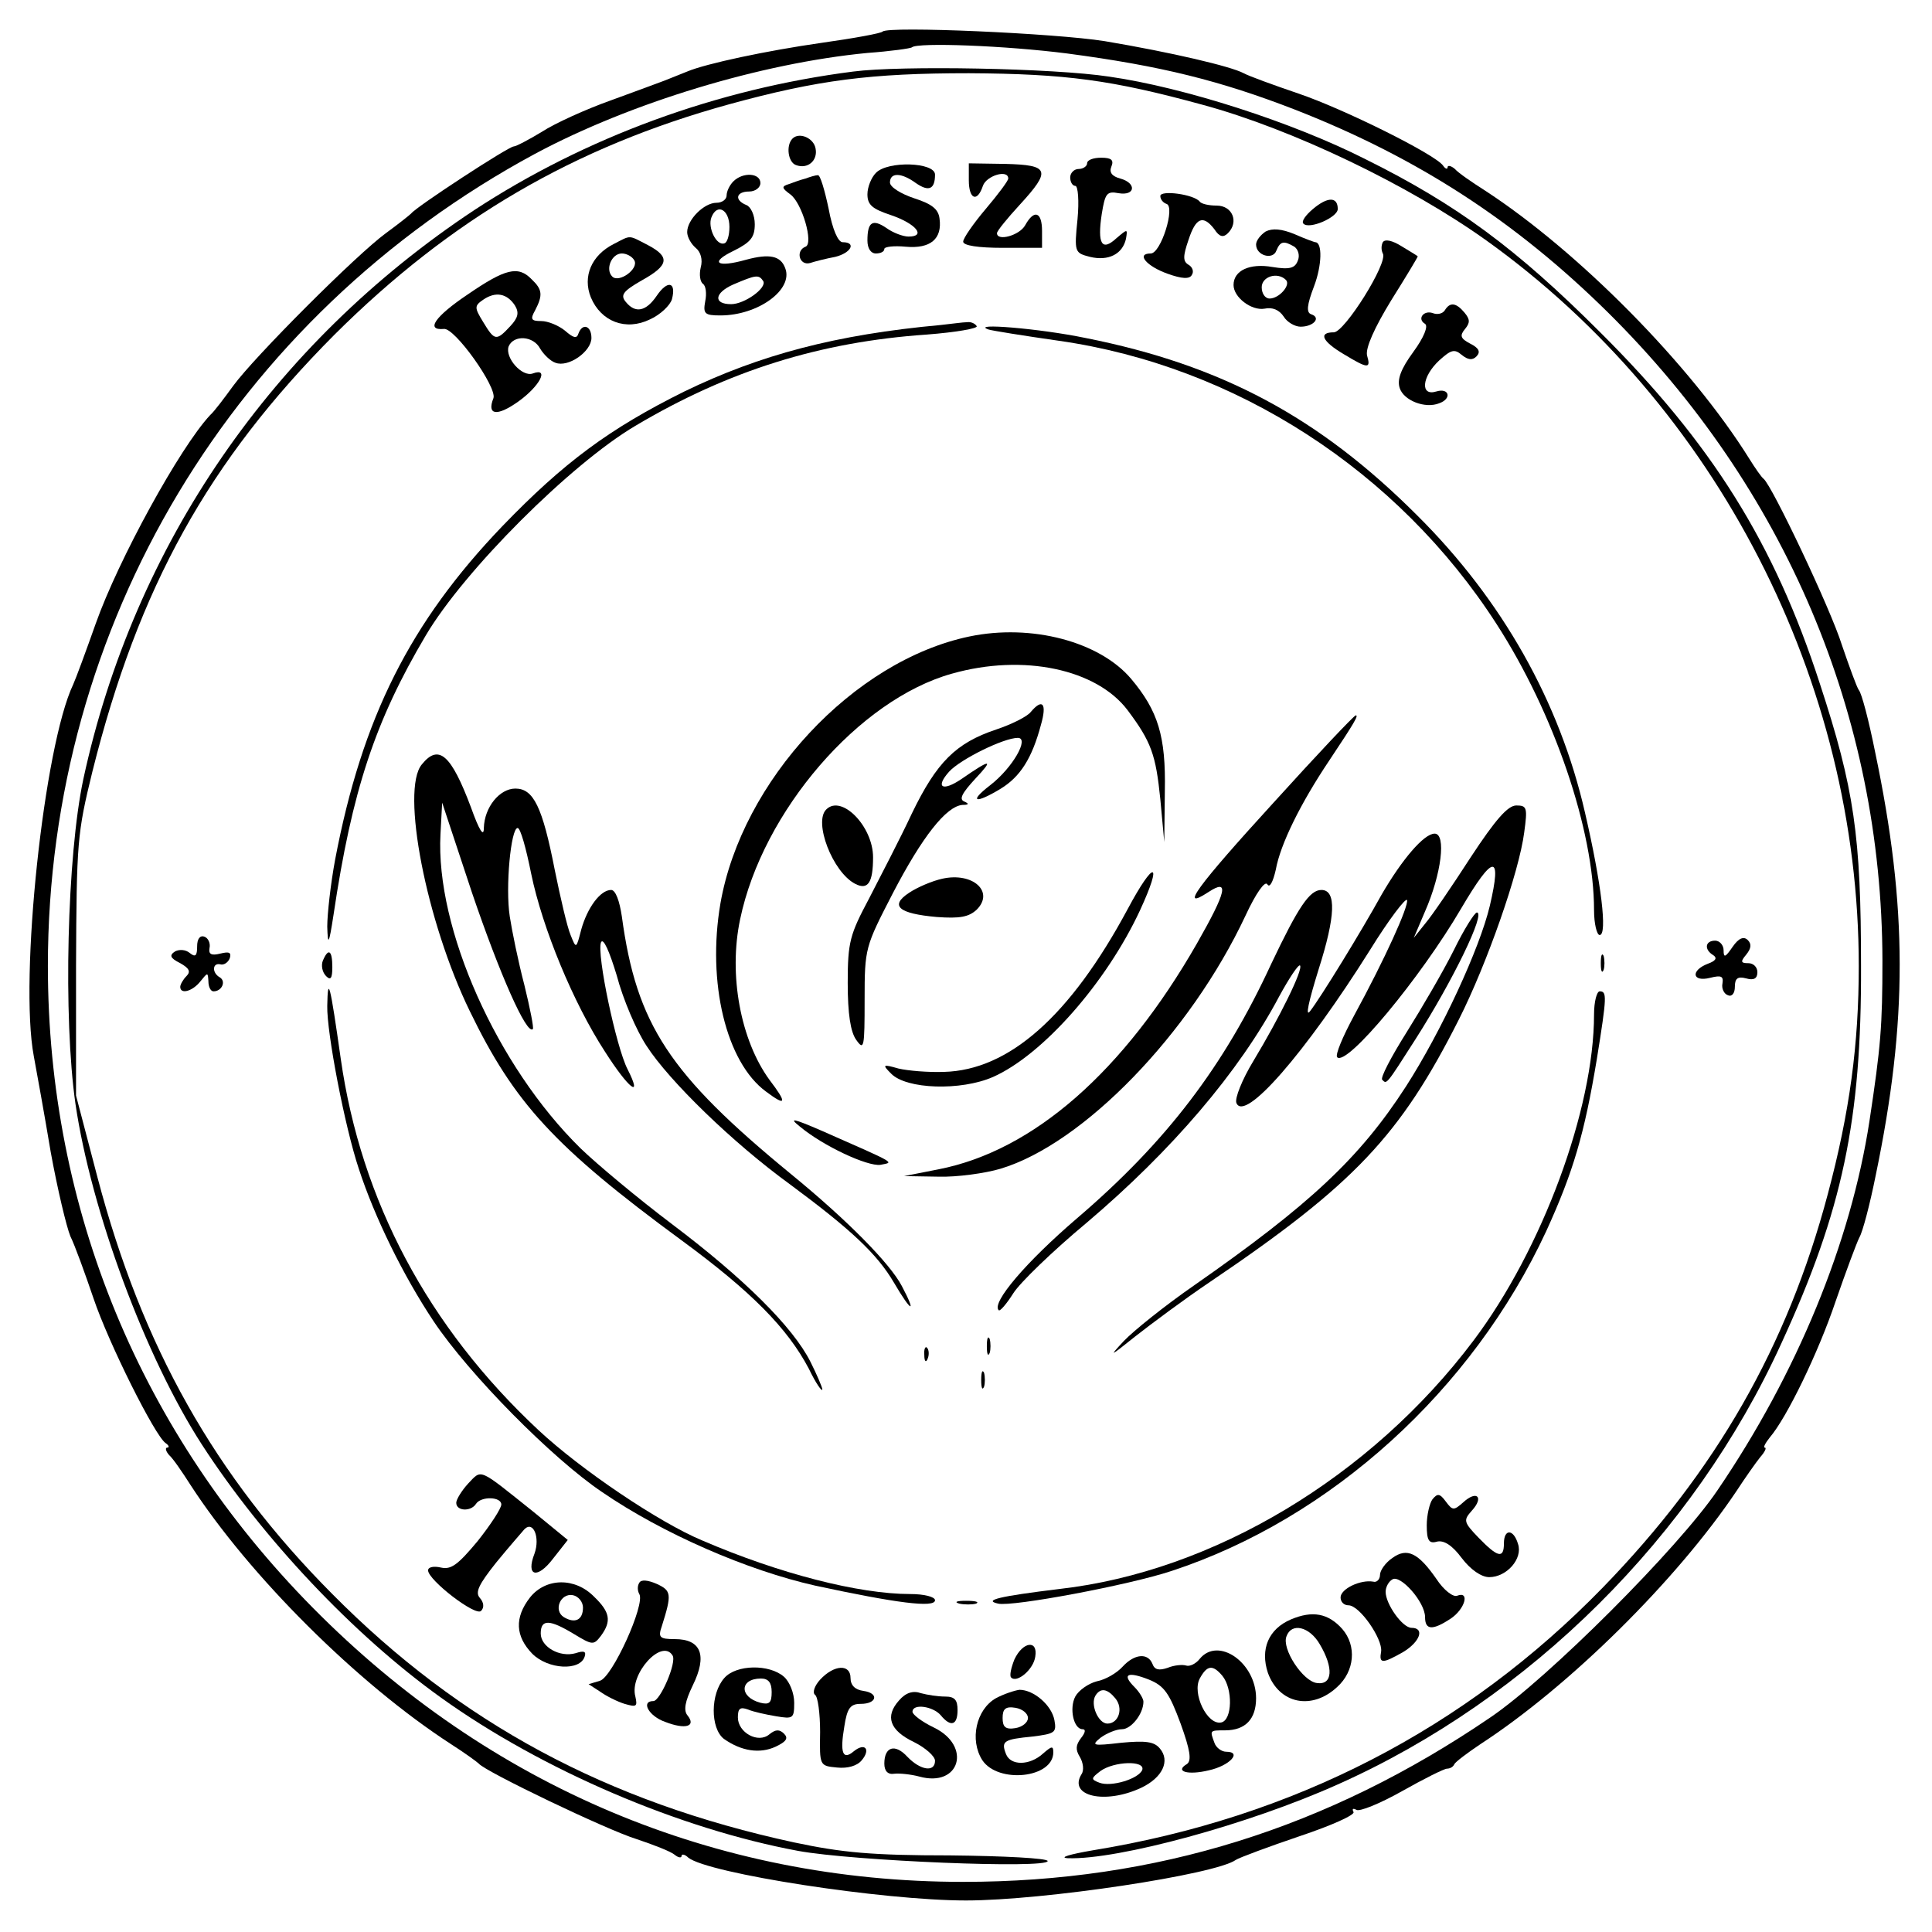 <?xml version="1.0" standalone="no"?>
<!DOCTYPE svg PUBLIC "-//W3C//DTD SVG 20010904//EN"
 "http://www.w3.org/TR/2001/REC-SVG-20010904/DTD/svg10.dtd">
<svg version="1.0" xmlns="http://www.w3.org/2000/svg"
 width="343pt" height="343pt" viewBox="0 0 343 343"
 preserveAspectRatio="xMidYMid meet">

<g transform="translate(0,343) scale(0.1,-0.1)"
fill="#000000" stroke="none">
<path d="M1567 3374 c-2 -3 -51 -12 -108 -20 -98 -14 -206 -37 -239 -51 -8 -3
-17 -7 -20 -8 -3 -1 -12 -5 -20 -8 -8 -3 -51 -19 -95 -35 -45 -16 -100 -41
-123 -56 -23 -14 -46 -26 -50 -26 -9 0 -173 -107 -182 -119 -3 -3 -23 -19 -45
-35 -52 -38 -233 -219 -271 -271 -16 -22 -34 -46 -41 -52 -54 -58 -163 -257
-203 -370 -17 -48 -35 -97 -40 -108 -52 -109 -96 -522 -70 -660 5 -27 19 -104
30 -170 12 -66 28 -133 35 -150 8 -16 26 -66 41 -110 27 -80 109 -244 128
-257 6 -4 7 -8 3 -8 -4 0 -3 -6 3 -13 7 -6 24 -31 38 -53 105 -162 297 -353
462 -460 25 -16 47 -32 50 -35 11 -14 228 -118 280 -134 30 -10 61 -22 68 -28
6 -5 12 -6 12 -2 0 4 6 3 12 -3 35 -28 345 -76 493 -76 138 0 443 46 479 72 6
4 57 23 113 42 57 19 99 38 96 43 -3 6 -1 7 5 4 5 -4 42 11 81 33 39 22 75 40
80 40 5 0 11 3 13 8 2 4 23 20 47 36 158 103 348 291 454 449 15 23 34 50 42
60 8 9 12 17 8 17 -3 0 1 8 9 18 30 35 86 150 117 242 18 52 37 103 42 113 6
10 19 60 29 110 57 274 57 476 -1 752 -11 55 -24 105 -29 110 -4 6 -17 42 -30
80 -20 64 -124 283 -139 295 -4 3 -15 19 -25 35 -104 167 -304 369 -470 477
-22 14 -47 31 -53 38 -7 6 -13 7 -13 3 0 -4 -4 -3 -8 3 -14 20 -177 101 -257
128 -44 15 -88 31 -97 36 -22 12 -128 37 -247 57 -88 14 -383 27 -394 17z
m328 -39 c166 -22 271 -48 405 -100 217 -85 391 -198 555 -360 315 -312 486
-716 487 -1150 0 -117 -3 -153 -23 -285 -33 -216 -129 -449 -270 -656 -69
-102 -301 -334 -403 -403 -289 -197 -594 -292 -936 -292 -440 0 -841 169
-1155 487 -305 309 -470 707 -470 1139 0 605 329 1153 865 1442 170 91 402
161 590 179 41 3 77 8 79 10 10 9 167 3 276 -11z"/>
<path d="M1515 3303 c-243 -31 -476 -117 -673 -246 -358 -237 -604 -594 -694
-1010 -29 -136 -36 -424 -14 -577 28 -190 124 -449 224 -604 108 -167 270
-339 425 -450 180 -129 424 -233 634 -272 98 -18 443 -32 443 -18 0 5 -78 9
-173 10 -140 0 -192 5 -277 23 -333 72 -593 212 -820 441 -209 210 -338 440
-417 740 l-38 145 0 230 c1 220 2 235 29 345 82 328 206 551 430 776 206 205
425 333 701 409 157 43 251 55 425 55 173 -1 254 -12 415 -56 159 -43 367
-143 504 -241 409 -293 661 -783 661 -1288 0 -139 -16 -259 -55 -405 -72 -271
-199 -492 -399 -698 -245 -252 -550 -409 -906 -467 -41 -7 -61 -13 -44 -14 89
-3 321 60 479 131 341 152 632 441 788 784 108 235 142 395 141 669 0 231 -12
315 -73 501 -81 250 -192 427 -390 624 -149 149 -255 227 -416 307 -130 66
-323 128 -456 147 -98 15 -370 20 -454 9z"/>
<path d="M1407 3184 c-12 -12 -8 -42 6 -47 21 -8 39 8 35 29 -3 19 -29 30 -41
18z"/>
<path d="M1930 3140 c0 -5 -7 -10 -15 -10 -8 0 -15 -7 -15 -15 0 -8 4 -15 9
-15 5 0 7 -27 4 -59 -6 -59 -5 -60 22 -67 33 -8 58 5 64 32 3 18 3 18 -17 1
-26 -24 -34 -10 -26 43 6 37 9 41 30 37 30 -5 32 18 3 26 -15 4 -20 11 -16 21
5 12 0 16 -18 16 -14 0 -25 -4 -25 -10z"/>
<path d="M1555 3123 c-8 -8 -15 -25 -15 -38 0 -19 9 -26 42 -37 44 -15 63 -38
31 -38 -10 0 -28 7 -39 15 -25 17 -34 11 -34 -22 0 -14 6 -23 15 -23 8 0 15 3
15 8 0 4 17 6 38 4 44 -4 65 14 60 50 -2 17 -14 26 -45 36 -24 8 -43 20 -43
28 0 18 20 18 46 -1 23 -16 34 -11 34 15 0 22 -84 25 -105 3z"/>
<path d="M1720 3110 c0 -34 15 -40 25 -10 6 18 45 30 45 13 0 -4 -18 -28 -40
-54 -22 -26 -40 -52 -40 -58 0 -7 27 -11 70 -11 l70 0 0 30 c0 34 -14 39 -30
10 -10 -18 -50 -29 -50 -14 0 4 18 26 40 50 57 62 53 71 -25 73 l-65 1 0 -30z"/>
<path d="M1302 3108 c-7 -7 -12 -18 -12 -25 0 -7 -8 -13 -18 -13 -22 0 -52
-30 -52 -52 0 -9 7 -21 15 -28 9 -7 13 -21 9 -35 -3 -13 -1 -25 4 -29 5 -3 7
-17 4 -31 -4 -22 -1 -25 27 -25 67 0 130 46 115 84 -8 22 -28 26 -69 15 -53
-15 -66 -5 -22 16 30 15 37 24 37 47 0 16 -7 31 -15 34 -22 9 -18 24 5 24 11
0 20 7 20 15 0 18 -31 20 -48 3z m-7 -81 c0 -15 -4 -28 -9 -29 -14 -5 -30 28
-23 46 10 26 32 14 32 -17z m60 -96 c7 -12 -33 -41 -57 -41 -32 0 -30 20 4 35
40 17 45 18 53 6z"/>
<path d="M1430 3113 c-8 -2 -22 -7 -30 -10 -13 -4 -12 -7 3 -18 21 -15 42 -88
27 -93 -18 -7 -11 -34 8 -29 9 3 29 8 45 11 28 7 38 26 13 26 -8 0 -18 22 -25
60 -7 33 -15 60 -19 59 -4 0 -14 -3 -22 -6z"/>
<path d="M2060 3082 c0 -6 5 -12 11 -14 16 -5 -10 -88 -28 -88 -27 0 -7 -23
30 -36 25 -9 39 -10 43 -2 4 6 1 14 -6 18 -10 6 -10 15 0 44 13 40 26 45 46
19 9 -14 16 -15 24 -7 20 20 8 49 -20 49 -14 0 -27 3 -30 7 -10 13 -70 21 -70
10z"/>
<path d="M2331 3059 c-13 -11 -21 -22 -17 -26 10 -11 61 11 61 26 0 22 -18 22
-44 0z"/>
<path d="M2247 3019 c-9 -6 -17 -16 -17 -23 0 -20 30 -28 36 -11 7 17 13 18
32 7 7 -5 10 -16 6 -25 -5 -13 -14 -16 -45 -11 -40 7 -69 -6 -69 -32 0 -22 32
-46 55 -42 14 3 26 -2 34 -14 6 -10 20 -18 30 -18 23 0 37 16 19 22 -9 3 -8
16 5 50 14 37 15 78 2 78 -1 0 -18 6 -36 14 -24 10 -40 11 -52 5z m36 -86 c9
-9 -12 -33 -29 -33 -8 0 -14 9 -14 20 0 19 28 28 43 13z"/>
<path d="M1090 2997 c-40 -20 -56 -58 -41 -95 18 -43 62 -60 105 -39 18 8 36
25 39 36 8 31 -8 34 -27 6 -19 -28 -38 -32 -55 -11 -10 12 -5 19 28 38 49 27
51 42 11 63 -35 18 -29 18 -60 2z m36 -29 c9 -15 -27 -41 -39 -29 -13 13 -1
41 17 41 8 0 18 -5 22 -12z"/>
<path d="M2455 3000 c-3 -6 -3 -14 0 -20 10 -16 -68 -140 -87 -140 -28 0 -21
-16 18 -39 43 -26 48 -26 41 -2 -3 13 13 49 43 98 27 43 48 78 47 78 -1 1 -14
9 -29 18 -16 10 -29 13 -33 7z"/>
<path d="M830 2907 c-58 -39 -75 -64 -42 -61 19 3 95 -104 88 -123 -12 -30 6
-33 44 -6 38 27 56 61 26 50 -19 -7 -50 28 -43 48 9 21 44 19 56 -4 6 -10 18
-22 27 -25 23 -9 64 20 64 44 0 22 -16 27 -23 8 -3 -10 -9 -8 -24 5 -11 9 -30
17 -42 17 -18 0 -20 3 -11 19 14 27 13 37 -6 55 -24 25 -47 19 -114 -27z m84
-19 c8 -13 6 -22 -8 -37 -25 -27 -28 -26 -48 7 -16 26 -16 29 0 40 22 15 42
11 56 -10z"/>
<path d="M2565 2879 c-4 -6 -13 -8 -21 -5 -16 6 -29 -10 -14 -19 6 -4 -2 -24
-21 -50 -22 -30 -29 -49 -24 -64 7 -22 45 -37 70 -27 23 8 18 28 -5 21 -29 -9
-26 26 5 55 21 19 27 21 40 10 11 -9 19 -10 26 -3 8 8 5 15 -11 23 -17 9 -19
14 -9 26 9 11 9 17 -1 29 -15 18 -26 19 -35 4z"/>
<path d="M1670 2853 c-186 -17 -321 -53 -455 -118 -133 -66 -214 -126 -323
-239 -164 -171 -249 -340 -297 -592 -8 -43 -14 -97 -14 -119 1 -35 3 -32 11
20 33 222 74 345 164 497 68 115 257 304 372 372 165 98 328 149 517 162 52 4
92 11 89 15 -3 5 -11 8 -17 7 -7 0 -28 -3 -47 -5z"/>
<path d="M1755 2845 c6 -2 62 -11 125 -20 314 -45 602 -231 777 -503 102 -158
173 -366 173 -508 0 -24 5 -44 10 -44 14 0 3 92 -26 217 -45 197 -147 378
-298 528 -174 174 -347 267 -589 315 -82 17 -206 27 -172 15z"/>
<path d="M1721 2300 c-206 -43 -404 -256 -442 -474 -24 -140 10 -282 81 -334
36 -27 38 -21 6 21 -51 70 -73 186 -52 285 40 192 211 390 376 436 127 36 257
8 312 -65 42 -56 50 -79 58 -158 l7 -76 1 90 c2 98 -12 143 -60 200 -56 66
-177 98 -287 75z"/>
<path d="M1830 2166 c-6 -8 -34 -22 -61 -31 -72 -24 -106 -58 -150 -149 -21
-45 -56 -112 -76 -151 -34 -64 -38 -77 -38 -150 0 -55 5 -87 15 -101 14 -20
15 -14 15 71 0 92 1 94 50 189 52 100 95 155 124 157 11 0 12 2 3 6 -10 4 -4
15 20 41 33 35 27 35 -25 -1 -34 -23 -47 -15 -22 13 20 22 97 60 122 60 21 0
-9 -53 -49 -84 -39 -30 -27 -34 19 -6 34 21 55 53 71 113 11 38 3 48 -18 23z"/>
<path d="M2261 2005 c-137 -150 -168 -193 -116 -159 38 25 33 2 -20 -91 -130
-227 -290 -368 -459 -401 l-61 -12 61 -1 c33 -1 83 6 110 14 147 44 337 240
435 449 19 41 35 63 39 56 4 -7 10 4 15 26 8 45 44 118 95 194 46 69 52 80 47
80 -3 0 -69 -70 -146 -155z"/>
<path d="M749 2073 c-38 -45 8 -280 85 -438 79 -163 150 -241 376 -407 124
-91 188 -156 226 -228 12 -25 23 -41 24 -37 0 4 -10 27 -21 49 -31 62 -119
149 -245 244 -61 46 -134 107 -163 135 -149 146 -258 391 -249 558 l3 56 53
-160 c49 -144 97 -253 108 -242 2 2 -5 37 -15 78 -11 42 -22 96 -26 122 -8 52
2 157 14 157 5 0 15 -36 24 -81 20 -97 75 -230 131 -316 42 -66 68 -86 40 -31
-20 39 -55 204 -47 225 4 9 15 -16 28 -59 11 -42 35 -98 53 -125 40 -62 153
-172 255 -246 108 -80 154 -123 184 -174 31 -53 41 -57 14 -6 -21 40 -97 117
-196 198 -217 178 -275 266 -301 458 -4 27 -11 47 -19 47 -19 0 -42 -31 -53
-70 -9 -35 -9 -35 -19 -10 -6 14 -18 66 -28 115 -22 113 -38 145 -70 145 -28
0 -55 -33 -56 -70 0 -17 -8 -5 -23 37 -35 93 -57 113 -87 76z"/>
<path d="M1467 1993 c-23 -22 11 -111 51 -132 23 -12 32 2 32 47 0 55 -56 112
-83 85z"/>
<path d="M2611 1908 c-33 -51 -69 -104 -81 -118 l-20 -25 20 47 c29 66 38 138
17 138 -19 0 -58 -46 -94 -108 -37 -67 -109 -184 -127 -207 -9 -12 -3 16 15
74 30 94 32 141 5 141 -21 0 -41 -30 -89 -131 -84 -182 -186 -316 -345 -452
-91 -78 -152 -150 -139 -163 2 -3 14 11 26 30 12 19 70 75 130 125 151 128
271 268 342 402 18 33 34 57 37 55 6 -7 -36 -92 -83 -170 -20 -33 -33 -66 -30
-74 14 -36 122 88 237 271 34 55 64 94 66 89 3 -11 -39 -104 -94 -205 -20 -37
-34 -70 -30 -74 17 -17 148 141 220 264 57 97 73 99 51 5 -18 -76 -86 -223
-149 -321 -82 -127 -171 -210 -376 -353 -52 -36 -108 -81 -125 -99 -27 -29
-25 -28 20 8 28 22 87 66 133 97 256 173 338 260 442 466 50 99 107 262 116
332 6 44 5 48 -14 48 -15 0 -37 -25 -81 -92z"/>
<path d="M2002 1816 c-102 -190 -211 -286 -326 -289 -28 -1 -64 2 -81 6 -28 8
-29 7 -13 -9 27 -28 124 -31 181 -6 88 39 201 167 261 296 41 89 25 90 -22 2z"/>
<path d="M1673 1870 c-18 -4 -44 -15 -59 -25 -35 -23 -19 -37 49 -43 41 -3 57
0 71 13 32 32 -7 67 -61 55z"/>
<path d="M2581 1743 c-19 -38 -57 -103 -84 -146 -27 -43 -47 -81 -43 -84 8 -8
6 -11 59 72 67 105 125 225 109 225 -4 0 -23 -30 -41 -67z"/>
<path d="M350 1750 c0 -17 -3 -20 -13 -12 -7 6 -18 7 -26 3 -11 -7 -9 -12 9
-21 16 -9 19 -15 11 -23 -6 -6 -11 -15 -11 -19 0 -14 22 -8 36 10 13 16 13 16
14 0 0 -10 4 -18 9 -18 15 0 23 18 11 25 -14 8 -13 26 1 23 6 -2 14 3 17 11 3
10 -1 12 -17 8 -16 -4 -21 -1 -19 10 2 9 -3 18 -9 20 -8 3 -13 -4 -13 -17z"/>
<path d="M3076 1749 c-13 -19 -16 -20 -16 -6 0 9 -7 17 -15 17 -18 0 -20 -16
-3 -26 7 -5 4 -10 -10 -15 -31 -12 -28 -33 4 -25 20 5 24 3 22 -10 -2 -9 3
-19 10 -21 7 -3 12 4 12 15 0 15 5 19 20 15 14 -4 20 0 20 11 0 9 -7 16 -16
16 -14 0 -14 3 -4 15 9 11 10 19 3 26 -7 7 -16 4 -27 -12z"/>
<path d="M573 1724 c-3 -8 -1 -20 6 -27 8 -8 11 -4 11 16 0 30 -7 35 -17 11z"/>
<path d="M2842 1720 c0 -14 2 -19 5 -12 2 6 2 18 0 25 -3 6 -5 1 -5 -13z"/>
<path d="M581 1644 c-1 -47 31 -214 56 -289 28 -86 79 -190 133 -271 63 -94
210 -243 299 -303 108 -74 258 -139 378 -166 144 -31 213 -40 213 -26 0 6 -19
11 -44 11 -91 0 -232 36 -369 95 -77 32 -216 126 -291 196 -196 183 -315 407
-351 659 -19 134 -23 150 -24 94z"/>
<path d="M2830 1629 c0 -168 -92 -417 -214 -579 -182 -242 -462 -410 -735
-441 -107 -13 -136 -20 -109 -26 25 -6 233 33 308 58 283 93 534 321 665 603
48 105 68 173 90 306 18 112 18 120 5 120 -5 0 -10 -18 -10 -41z"/>
<path d="M1420 1430 c42 -35 120 -71 143 -68 24 5 33 0 -103 60 -53 23 -60 24
-40 8z"/>
<path d="M1752 1040 c0 -14 2 -19 5 -12 2 6 2 18 0 25 -3 6 -5 1 -5 -13z"/>
<path d="M1641 1024 c0 -11 3 -14 6 -6 3 7 2 16 -1 19 -3 4 -6 -2 -5 -13z"/>
<path d="M1742 980 c0 -14 2 -19 5 -12 2 6 2 18 0 25 -3 6 -5 1 -5 -13z"/>
<path d="M831 796 c-11 -12 -21 -28 -21 -34 0 -15 26 -16 35 -2 9 14 45 13 45
-1 0 -7 -19 -36 -42 -65 -35 -42 -47 -51 -65 -47 -13 3 -23 1 -23 -5 0 -17 84
-82 94 -72 6 6 5 15 -2 23 -9 10 -2 24 29 63 22 27 45 53 50 59 16 16 28 -15
18 -43 -16 -41 5 -46 33 -9 l26 33 -61 50 c-99 79 -91 76 -116 50z"/>
<path d="M2543 768 c-5 -7 -10 -28 -10 -46 0 -27 4 -33 18 -29 12 3 27 -6 44
-29 16 -21 35 -34 49 -34 31 0 60 33 51 59 -8 27 -25 27 -25 1 0 -28 -11 -25
-45 10 -27 28 -27 31 -12 48 22 24 9 37 -15 15 -17 -15 -19 -15 -31 1 -11 15
-15 15 -24 4z"/>
<path d="M2472 664 c-12 -8 -22 -22 -22 -30 0 -8 -6 -14 -12 -12 -23 4 -58
-13 -58 -28 0 -8 6 -14 14 -14 20 0 61 -60 58 -82 -4 -22 2 -22 39 -1 30 18
39 43 15 43 -16 0 -46 42 -46 64 0 8 5 18 12 22 14 9 58 -40 58 -67 0 -23 13
-24 45 -3 26 17 35 50 12 41 -7 -3 -24 10 -37 30 -32 46 -52 56 -78 37z"/>
<path d="M1135 620 c-4 -6 -3 -15 0 -20 11 -18 -48 -148 -70 -154 l-20 -6 20
-13 c11 -8 31 -18 44 -22 21 -6 23 -5 19 13 -11 40 47 104 66 73 8 -12 -22
-81 -34 -81 -23 0 -8 -27 21 -37 36 -14 55 -8 40 11 -8 9 -5 25 9 54 26 53 15
82 -32 82 -27 0 -30 3 -23 23 18 57 17 63 -9 75 -16 7 -28 8 -31 2z"/>
<path d="M941 594 c-28 -36 -26 -69 4 -100 28 -28 85 -31 93 -5 3 9 -1 11 -16
6 -28 -8 -62 11 -62 35 0 26 16 25 59 -1 33 -20 35 -20 48 -3 19 26 16 42 -12
69 -34 35 -86 34 -114 -1z m94 -18 c0 -22 -14 -29 -34 -17 -19 12 -6 43 16 39
10 -2 18 -12 18 -22z"/>
<path d="M1703 583 c9 -2 23 -2 30 0 6 3 -1 5 -18 5 -16 0 -22 -2 -12 -5z"/>
<path d="M2292 555 c-40 -17 -55 -53 -41 -95 20 -55 78 -67 123 -25 31 28 35
73 9 103 -25 28 -53 33 -91 17z m51 -44 c25 -42 23 -73 -5 -69 -25 3 -63 61
-54 83 9 25 41 17 59 -14z"/>
<path d="M1801 484 c-6 -15 -9 -29 -6 -32 10 -11 40 14 43 37 5 30 -22 27 -37
-5z"/>
<path d="M2130 485 c-7 -9 -18 -14 -24 -12 -6 2 -21 1 -33 -4 -15 -5 -23 -4
-27 7 -8 20 -32 18 -53 -5 -10 -11 -30 -23 -46 -26 -15 -4 -32 -16 -38 -27
-11 -21 -3 -58 13 -58 6 0 5 -6 -3 -16 -9 -12 -10 -20 -2 -33 6 -10 8 -24 3
-31 -24 -39 42 -54 106 -24 38 18 52 48 33 70 -10 12 -25 14 -68 10 -52 -6
-54 -5 -37 9 11 8 28 15 38 15 16 0 38 27 38 49 0 5 -7 17 -16 26 -23 23 -12
28 26 13 27 -11 36 -24 56 -78 17 -47 20 -66 11 -72 -22 -13 2 -20 39 -11 37
8 60 33 31 33 -8 0 -18 7 -21 16 -8 22 -9 22 19 22 36 0 55 20 55 57 0 63 -67
110 -100 70z m40 -30 c19 -23 18 -79 -2 -83 -25 -5 -52 52 -38 78 13 24 23 25
40 5z m-190 -40 c15 -18 6 -45 -14 -45 -16 0 -31 34 -21 50 9 14 21 12 35 -5z
m48 -127 c-6 -16 -55 -31 -76 -23 -16 6 -15 8 2 21 24 17 79 19 74 2z"/>
<path d="M1286 451 c-25 -28 -25 -89 -1 -108 31 -22 64 -27 92 -14 19 9 23 15
15 23 -8 8 -15 8 -26 -1 -20 -17 -56 3 -56 30 0 16 4 19 18 14 9 -4 32 -9 50
-12 30 -5 32 -4 32 24 0 17 -8 37 -18 46 -26 23 -85 22 -106 -2z m84 -25 c0
-19 -4 -23 -20 -19 -38 10 -37 43 1 43 13 0 19 -7 19 -24z"/>
<path d="M1456 448 c-10 -11 -14 -23 -9 -27 5 -3 9 -33 9 -66 -1 -60 -1 -60
30 -63 19 -2 36 3 44 13 16 19 6 32 -14 16 -20 -17 -25 -3 -17 44 5 33 11 40
29 40 29 0 33 19 5 23 -15 2 -23 10 -23 23 0 25 -29 24 -54 -3z"/>
<path d="M1596 411 c-25 -28 -17 -53 27 -74 20 -10 37 -25 37 -33 0 -21 -26
-17 -49 7 -22 24 -41 18 -41 -12 0 -13 6 -20 18 -18 9 1 29 -1 44 -5 72 -20
94 54 26 87 -21 10 -38 23 -38 28 0 15 36 10 50 -6 18 -22 30 -18 30 9 0 18
-5 24 -22 24 -13 0 -32 3 -43 6 -14 5 -27 1 -39 -13z"/>
<path d="M1768 415 c-35 -20 -47 -74 -24 -110 28 -42 126 -32 126 14 0 12 -3
11 -18 -2 -24 -22 -58 -22 -66 -1 -9 23 -4 26 47 31 40 5 43 7 39 29 -5 27
-37 54 -62 54 -8 -1 -27 -7 -42 -15z m57 -35 c0 -8 -10 -16 -22 -18 -18 -3
-23 2 -23 18 0 16 5 21 23 18 12 -2 22 -10 22 -18z"/>
</g>
</svg>
